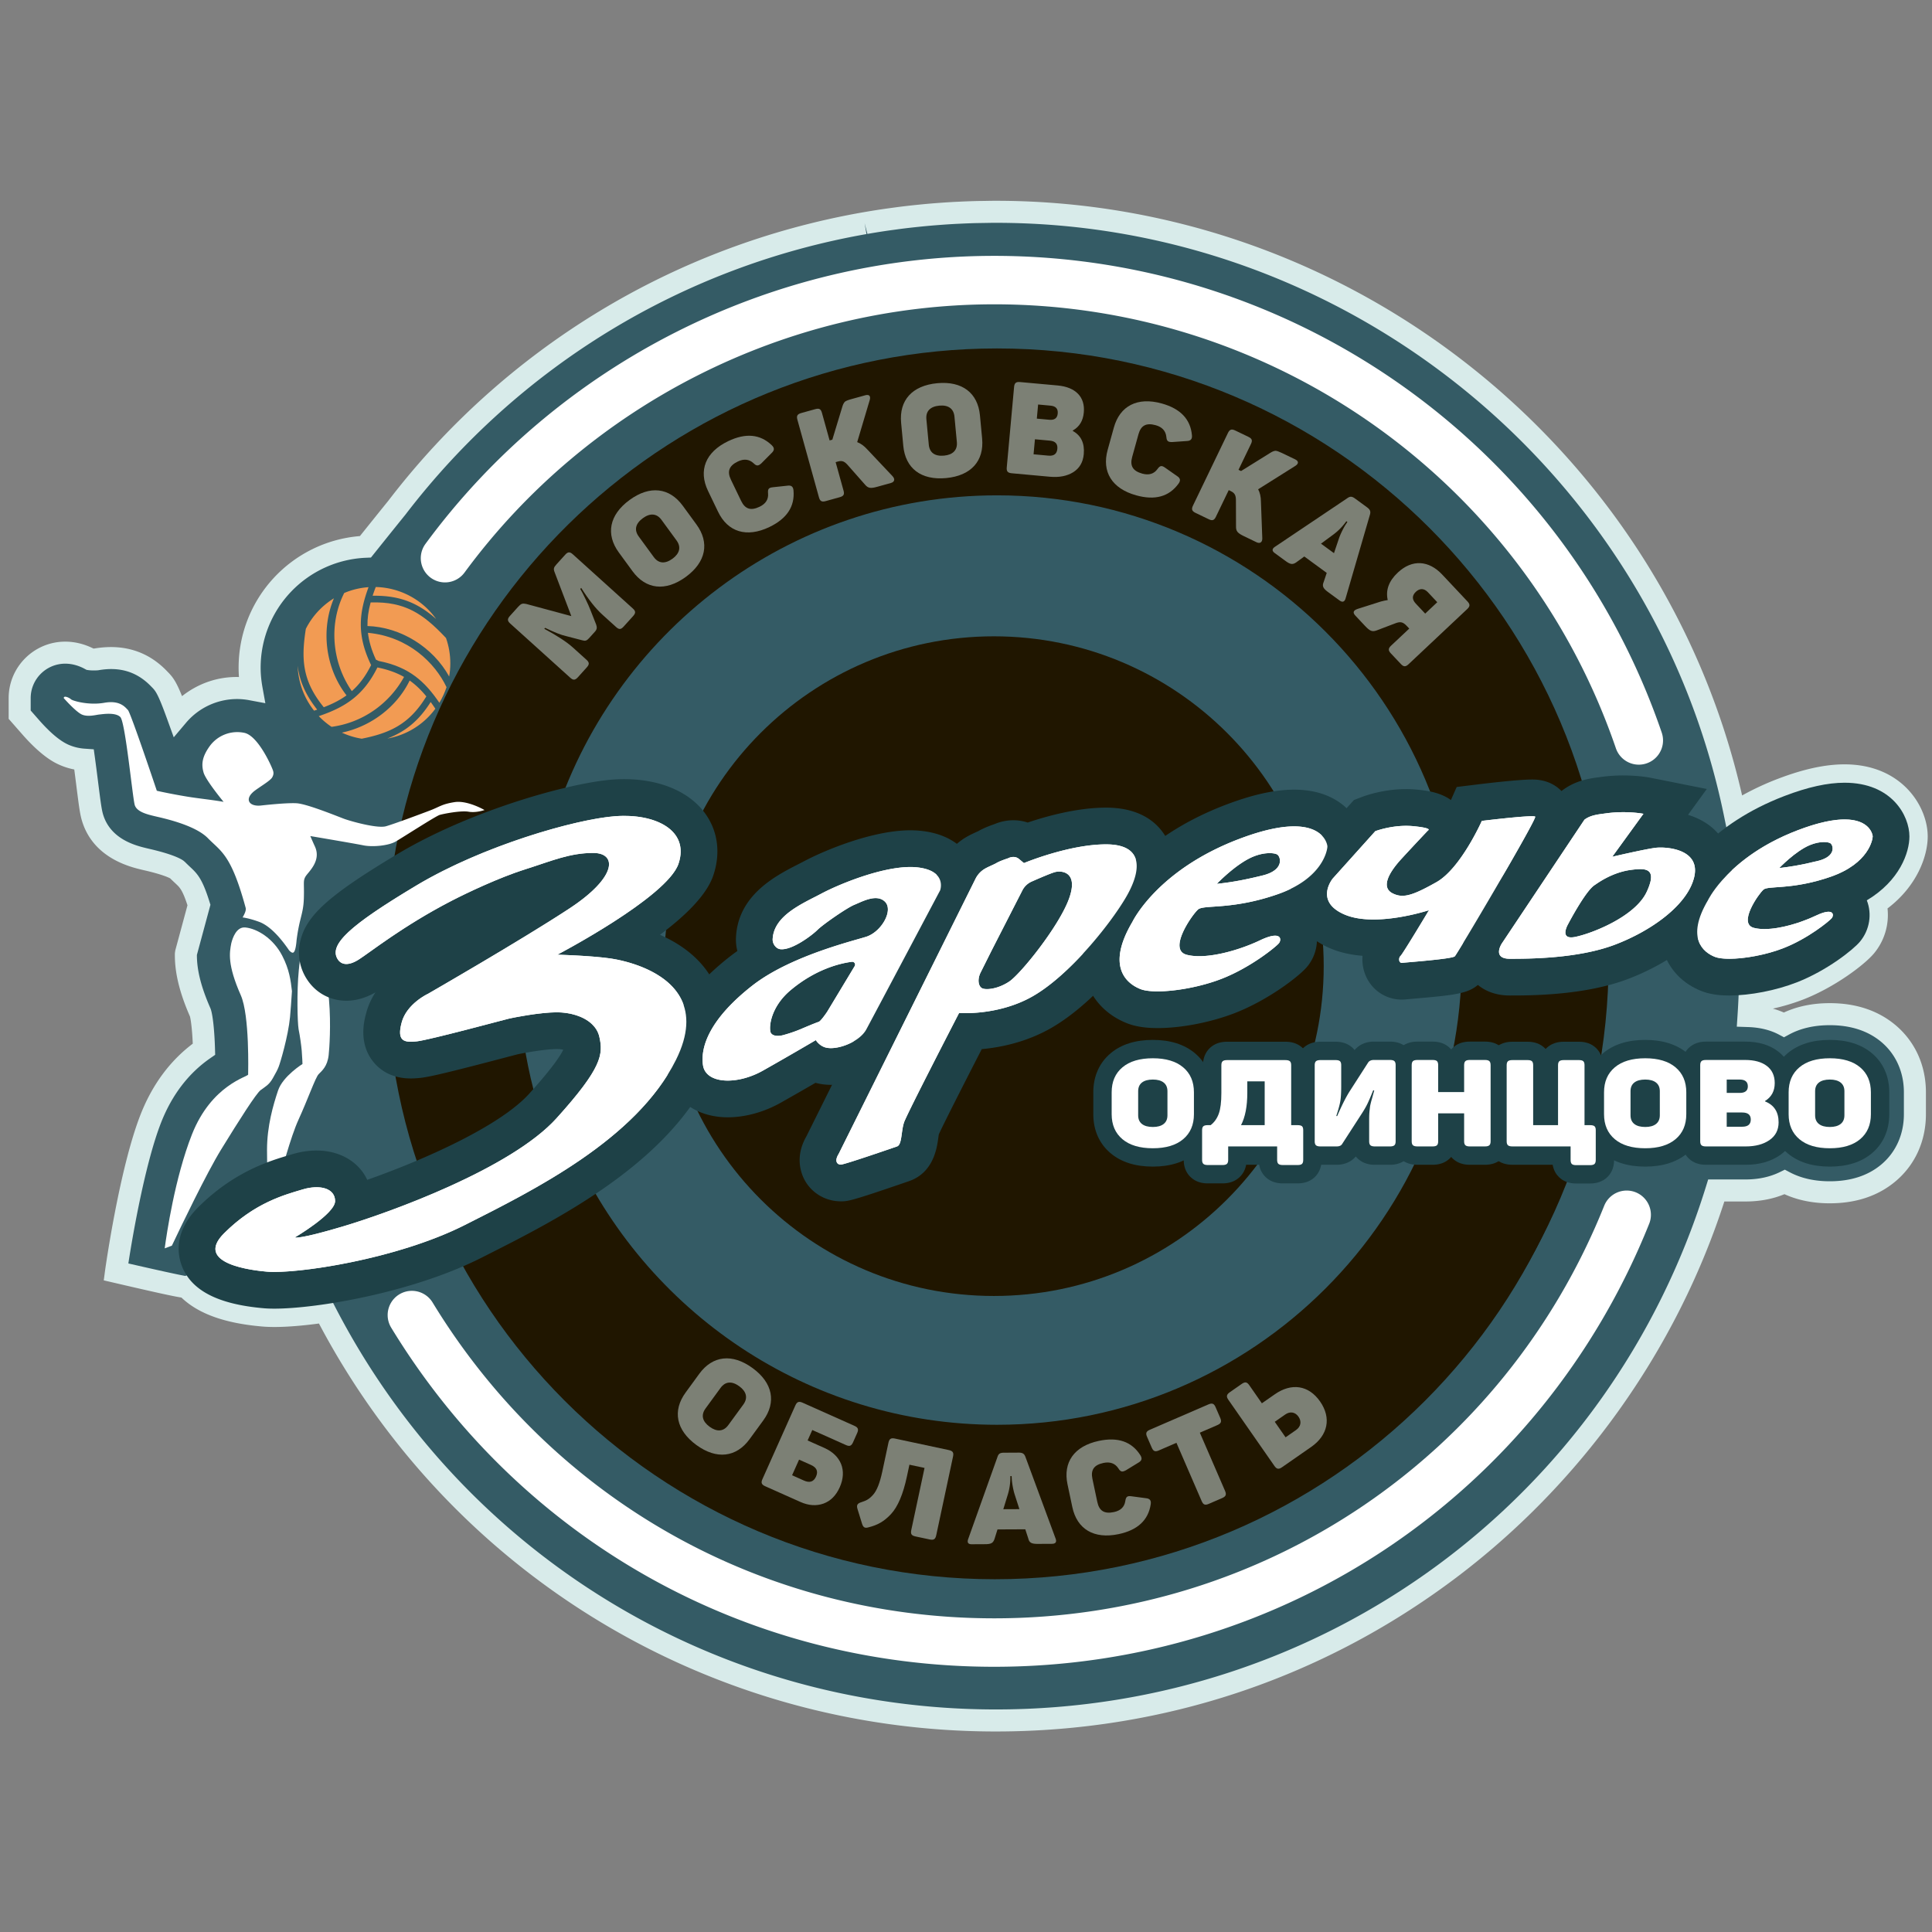 <svg xmlns="http://www.w3.org/2000/svg" xml:space="preserve" style="fill-rule:evenodd;clip-rule:evenodd;stroke-linejoin:round;stroke-miterlimit:2" viewBox="0 0 257 257"><rect x="0" y="0" width="257" height="257" fill="#808080" stroke="none"/><path d="M0 0h800v600H0z" style="fill:none" transform="matrix(.32 0 0 .427 .89 .52)"/><path d="M0 18.369c-2.09-1.756-4.776-2.645-7.99-2.645-2.382 0-4.47.489-6.24 1.447-1.398-.739-3.018-1.129-4.823-1.19q.066-.99.114-1.983c2.294-.278 4.732-.865 6.812-1.676 3.971-1.549 7.852-4.439 9.016-5.846A6.65 6.65 0 0 0-1.77.657C2.563-2.23 3.845-6.197 3.845-8.475c0-3.453-3.048-8.315-9.824-8.315-2.446 0-5.232.609-8.516 1.862a35.3 35.3 0 0 0-6.455 3.23c-9.649-46.709-51.012-81.823-100.578-81.823l-.144.002-.092-.002c-.475 0-.949.015-1.424.021-.36.006-.721.007-1.081.016-.736.019-1.471.05-2.205.084q-.225.01-.45.02a101 101 0 0 0-2.206.14l-.504.037q-1.04.082-2.076.184-.362.037-.725.075-.92.097-1.837.21c-.392.048-.781.103-1.171.155-.465.064-.93.125-1.393.195q-1.227.184-2.445.397l-.12.02c-25.856 4.537-48.378 18.747-63.707 38.76 0 0-1.783 2.202-4.253 5.291-8.774.391-15.773 7.608-15.773 16.478 0 1.009.105 1.991.278 2.949a10.7 10.7 0 0 0-1.961-.193c-3.14 0-6.117 1.392-8.12 3.761-1.39-3.842-1.763-4.251-2.495-4.983-1.801-1.904-4.008-2.855-6.586-2.855-.629 0-1.285.059-1.95.176a2 2 0 0 1-.343.025c-.193 0-.385-.019-.542-.042-.951-.519-2.116-.898-3.386-.898-3.421 0-6.204 2.775-6.204 6.186v2.259l1.489 1.697c2.495 2.845 4.018 3.529 4.519 3.753a8.1 8.1 0 0 0 2.76.677c.165 1.205.321 2.439.426 3.276.39 3.083.503 3.923.764 4.741 1.326 4.146 5.485 5.14 7.05 5.514l.313.073c2.875.664 3.835 1.185 4.106 1.368.295.299.581.567.861.829.699.653 1.236 1.155 2.123 3.987l-1.779 6.584c-.039 1.936.363 4.429 1.963 8.07.181.546.421 2.247.5 4.971-2.311 1.601-5.257 4.427-7.223 9.412-2.548 6.465-4.446 18.583-4.757 20.916 0 0 9.353 2.176 9.618 2.078 2.026 2.168 5.472 3.442 10.436 3.865.457.039.949.057 1.504.057 1.759 0 4.163-.2 6.916-.603 17.062 33.067 51.552 55.678 91.326 55.678 46.086 0 85.082-30.355 98.086-72.162h3.998c1.971 0 3.749-.388 5.308-1.15 1.75.925 3.805 1.398 6.146 1.398 3.217 0 5.904-.888 7.988-2.642 2.322-1.954 3.603-4.793 3.603-7.993V26.36c0-3.197-1.28-6.035-3.601-7.991" style="fill:#345b65;fill-rule:nonzero" transform="matrix(.977 0 0 .977 251.216 119.547)"/><path d="m0 90.776.491.952c17.462 33.842 51.946 54.865 89.993 54.865 44.582 0 83.425-28.575 96.654-71.106l.328-1.055h5.102c1.73 0 3.294-.336 4.651-.998l.684-.335.675.357c1.537.812 3.369 1.224 5.444 1.224 2.855 0 5.217-.77 7.023-2.29 1.978-1.665 3.068-4.096 3.068-6.845v-2.981c0-2.746-1.089-5.176-3.065-6.843-1.811-1.521-4.175-2.293-7.026-2.293-2.115 0-3.974.426-5.526 1.266l-.706.382-.709-.375c-1.174-.621-2.577-.963-4.172-1.017l-1.547-.052.101-1.544a97 97 0 0 0 .112-1.955l.058-1.267 1.26-.153c2.23-.271 4.52-.833 6.448-1.584 3.865-1.508 7.472-4.278 8.405-5.405a5.15 5.15 0 0 0 1.041-4.502l-.254-1.024.878-.585c3.651-2.433 4.946-5.768 4.946-7.884 0-2.83-2.582-6.815-8.323-6.815-2.26 0-4.871.577-7.982 1.763a34 34 0 0 0-6.182 3.093l-1.836 1.173-.44-2.134c-9.651-46.718-51.332-80.626-99.11-80.626l-.162.002-.087-.002c-.29 0-.592.006-.895.012l-1.557.025c-.727.018-1.451.049-2.175.082l-.441.02q-1.09.056-2.174.138l-.496.037q-1.026.08-2.047.181l-.715.074q-.904.095-1.809.206-.462.058-.921.122l-.505.069q-.55.072-1.1.154-1.211.181-2.41.391l-.379-1.458.26 1.478c-24.973 4.382-47.267 17.947-62.775 38.195-.027.033-1.807 2.232-4.273 5.316l-.425.531-.68.03a14.975 14.975 0 0 0-14.34 14.98c0 .858.083 1.735.254 2.683l.387 2.141-2.139-.4a9 9 0 0 0-1.686-.168 9.11 9.11 0 0 0-6.973 3.23l-1.674 1.98-.882-2.438c-1.296-3.584-1.598-3.886-2.145-4.434-1.932-2.041-4.295-2.774-7.216-2.262-.172.03-.89.058-1.361-.01l-.266-.039-.236-.128c-.597-.327-1.545-.715-2.667-.715-2.594 0-4.705 2.102-4.705 4.686v1.694l1.117 1.273c1.514 1.726 2.861 2.861 4.005 3.373a6.6 6.6 0 0 0 2.25.549l1.217.085.166 1.208c.163 1.192.317 2.411.423 3.252.374 2.952.489 3.822.71 4.512 1.068 3.341 4.502 4.161 5.969 4.512l.306.072c2.247.518 3.841 1.067 4.607 1.587l.224.185c.28.284.552.54.819.789.949.887 1.592 1.641 2.53 4.634l.131.418-1.843 6.823c-.009 2.078.578 4.392 1.838 7.259l.05.13c.284.853.504 2.923.576 5.401l.023.813-.668.463c-2.957 2.048-5.206 4.986-6.682 8.729-2.126 5.394-3.838 15.081-4.47 19.216 3.367.775 6.74 1.522 7.749 1.699l.603-.223.679.728c1.744 1.865 4.929 3.008 9.468 3.394.418.036.869.052 1.377.052 1.733 0 4.111-.209 6.698-.588zm90.484 58.817c-38.821 0-74.037-21.254-92.166-55.546-3.185.423-5.845.571-7.708.409-5.084-.433-8.696-1.725-11.017-3.944-1.157-.181-3.599-.717-9.248-2.032l-1.327-.308.18-1.351c.018-.136 1.938-13.884 4.848-21.268 1.586-4.021 3.969-7.25 7.091-9.608-.097-2.242-.296-3.388-.381-3.702-1.453-3.326-2.106-6.069-2.053-8.623l.051-.362 1.663-6.156c-.682-2.085-1.047-2.426-1.584-2.928-.25-.234-.506-.475-.769-.735-.265-.142-1.167-.555-3.511-1.096l-.317-.074c-1.626-.388-6.553-1.565-8.137-6.517-.302-.946-.42-1.819-.823-5.01a515 515 0 0 0-.273-2.129 9.3 9.3 0 0 1-2.039-.644c-.573-.256-2.32-1.039-5.033-4.131l-1.862-2.123V8.892c0-4.238 3.456-7.686 7.704-7.686 1.292 0 2.61.323 3.831.937q.048.003.098.003a14 14 0 0 1 2.293-.202c3.006.001 5.588 1.12 7.675 3.325.739.738 1.186 1.319 2.005 3.358 2.18-1.722 4.871-2.682 7.751-2.602a17 17 0 0 1-.048-1.259c0-9.418 7.201-17.166 16.517-17.933 2.255-2.818 3.844-4.78 3.844-4.78 15.942-20.815 38.898-34.781 64.613-39.294l.122-.02q1.235-.216 2.481-.402.568-.085 1.141-.161l.505-.069q.477-.065.956-.126.928-.114 1.862-.213l.735-.075q1.053-.105 2.108-.188l.512-.037q1.116-.084 2.237-.142l.454-.02a99 99 0 0 1 2.242-.085q.349-.009.701-.011l.873-.014q.484-.011.968-.013h.235c48.492 0 90.884 33.925 101.602 80.967a37.6 37.6 0 0 1 4.896-2.275c3.459-1.32 6.42-1.961 9.052-1.961 7.811 0 11.323 5.739 11.323 9.815 0 2.684-1.452 6.759-5.473 9.805a8.18 8.18 0 0 1-1.827 6.102c-1.298 1.569-5.365 4.625-9.626 6.287a29 29 0 0 1-4.16 1.249q.78.218 1.499.533c1.834-.848 3.934-1.277 6.252-1.277 3.577 0 6.589 1.008 8.956 2.996l.001.001c2.667 2.247 4.134 5.493 4.134 9.139v2.981c0 3.649-1.468 6.896-4.136 9.14-2.362 1.987-5.374 2.995-8.955 2.995-2.282 0-4.354-.417-6.172-1.242-1.597.66-3.37.994-5.282.994h-2.9c-6.574 20.346-19.624 38.587-36.837 51.459-18.109 13.544-39.669 20.702-62.347 20.702" style="fill:#d8ebea;fill-rule:nonzero" transform="matrix(.977 0 0 .977 44.072 84.174)"/><path d="M0-129.728c-35.766 0-64.864 29.098-64.864 64.864S-35.766 0 0 0s64.864-29.098 64.864-64.864S35.767-129.728 0-129.728M0 18c-45.691 0-82.864-37.173-82.864-82.864S-45.691-147.728 0-147.728s82.864 37.172 82.864 82.864C82.864-19.173 45.691 18 0 18" style="fill:#201600;fill-rule:nonzero" transform="matrix(.977 0 0 .977 132.34 192.488)"/><path d="M-44.907-44.907c-24.802 0-44.907 20.105-44.907 44.906 0 24.802 20.105 44.908 44.907 44.908S0 24.801 0-.001c0-24.801-20.106-44.906-44.907-44.906" style="fill:#201600;fill-rule:nonzero" transform="matrix(0 -.977 -.977 0 132.21 84.645)"/><path d="M0-166.547c-44.102 0-80.286 34.467-83.08 77.875l22.614-13.249c7.977-25.815 32.065-44.626 60.466-44.626 34.89 0 63.274 28.385 63.274 63.273S34.89-20 0-20c-25.795 0-48.02-15.525-57.861-37.713l-17.601 9.6C-62.181-19.724-33.357 0 0 0c45.918 0 83.274-37.357 83.274-83.274S45.918-166.547 0-166.547" style="fill:#201600;fill-rule:nonzero" transform="matrix(.977 0 0 .977 132.628 209.068)"/><path d="M0 69.275a3.3 3.3 0 0 1-3.12-2.23C-15.506 30.889-49.521 6.596-87.766 6.596c-28.343 0-55.303 13.653-72.117 36.52a3.298 3.298 0 1 1-5.315-3.908C-147.146 14.657-118.2 0-87.766 0c41.063 0 77.588 26.084 90.887 64.907A3.3 3.3 0 0 1 0 69.275" style="fill:#fff;fill-rule:nonzero" transform="matrix(.977 0 0 .977 217.999 34.036)"/><path d="M0 65.281c-33.808 0-64.499-17.261-82.099-46.172a3.298 3.298 0 1 1 5.635-3.43C-60.071 42.607-31.486 58.684 0 58.684c36.77 0 69.371-22.049 83.057-56.172a3.298 3.298 0 1 1 6.123 2.456C74.485 41.607 39.479 65.281 0 65.281" style="fill:#fff;fill-rule:nonzero" transform="matrix(.977 0 0 .977 132.248 157.94)"/><g opacity=".5"><path d="M0-16.663c.375-.418.635-.443 1.051-.068l8.171 7.378c.404.364.404.624.029 1.041L7.97-6.893c-.376.416-.623.428-1.027.065l-1.86-1.681c-.937-.845-1.893-2.063-2.893-3.65l-.129.142q.244.398.702 1.343c.305.63.529 1.115.658 1.468l.813 2.056c.132.403.107.641-.186.966l-.787.872c-.318.35-.513.41-.942.284L.157-5.589c-.729-.161-1.68-.547-2.877-1.131l-.117.129c1.735.93 3.045 1.783 3.903 2.556l1.849 1.669c.402.365.403.624.026 1.04L1.745.003C1.368.418 1.109.443.707.08l-8.171-7.377c-.418-.376-.418-.637-.043-1.052l1.104-1.224c.411-.455.596-.503 1.097-.403L.848-8.317l-2.264-5.941c-.198-.486-.147-.676.24-1.105z" style="fill:#d8eaea;fill-rule:nonzero" transform="matrix(.977 0 0 .977 75.173 90.082)"/><path d="M0-5.067c-.651-.892-1.559-.945-2.535-.23-1.005.732-1.217 1.604-.565 2.496L-1.051.002C-.4.893.493.955 1.499.222c.976-.713 1.201-1.594.548-2.486zM-5.809-.626c-1.81-2.476-1.31-5.122 1.463-7.148 2.76-2.018 5.431-1.69 7.242.788l1.861 2.547C6.567-1.963 6.068.683 3.309 2.7.533 4.725-2.137 4.398-3.947 1.922z" style="fill:#d8eaea;fill-rule:nonzero" transform="matrix(.977 0 0 .977 87.995 74.103)"/><path d="M0 1.493C-1.328-1.271-.357-3.78 2.739-5.268c2.385-1.146 4.358-.965 5.94.548.395.375.374.695-.016 1.059L7.261-2.249c-.421.376-.648.388-1.058-.017-.594-.552-1.314-.633-2.136-.239-1.216.585-1.485 1.358-.948 2.478l1.383 2.874c.538 1.123 1.31 1.393 2.526.809.837-.402 1.222-1.016 1.148-1.817-.052-.596.075-.774.648-.836l1.979-.212c.527-.078.79.107.837.648.193 2.183-.899 3.835-3.283 4.981-3.096 1.487-5.664.679-6.991-2.086z" style="fill:#d8eaea;fill-rule:nonzero" transform="matrix(.977 0 0 .977 94.181 63.835)"/><path d="M0 7.583c.378.386.331.8-.21.948l-1.824.507c-.928.259-1.266.225-1.701-.292l-2.308-2.615c-.456-.527-.774-.694-1.382-.525l-.304.085 1.074 3.868c.145.523.027.755-.513.904l-1.908.531c-.541.15-.778.015-.924-.508l-2.935-10.57c-.146-.524-.011-.761.529-.912l1.908-.53c.541-.149.762-.01.907.513l1.041 3.749.237-.067.134-.036 1.367-4.509c.095-.316.216-.533.345-.659q.198-.166.834-.341l1.941-.539c.524-.146.755.098.611.629l-1.713 5.751c.469.18.94.505 1.392 1.014z" style="fill:#d8eaea;fill-rule:nonzero" transform="matrix(.977 0 0 .977 118.71 55.915)"/><path d="M0-3.816c-.104-1.101-.856-1.609-2.061-1.497-1.239.118-1.864.757-1.761 1.857l.326 3.455c.104 1.1.838 1.611 2.078 1.495C-.214 1.381.43.738.326-.362zm-7.262.843c-.289-3.055 1.493-5.071 4.913-5.394 3.404-.32 5.531 1.328 5.819 4.381l.296 3.142C4.054 2.21 2.272 4.227-1.13 4.548c-3.421.323-5.548-1.326-5.837-4.38z" style="fill:#d8eaea;fill-rule:nonzero" transform="matrix(.977 0 0 .977 126.965 59.15)"/><path d="m0-6.527-1.694-.156-.175 1.923 1.693.154C.541-4.54.919-4.823.976-5.453 1.035-6.099.717-6.463 0-6.527m-.101 4.763-2.025-.185-.187 2.044L-.285.28C.465.347.863.033.926-.649.987-1.331.651-1.696-.101-1.764M.972-9.275c2.427.223 3.751 1.559 3.557 3.671q-.153 1.703-1.49 2.452l-.008.072c1.125.612 1.626 1.679 1.491 3.163-.101 1.101-.578 1.904-1.42 2.443-.859.537-1.917.739-3.192.625l-5.187-.473c-.56-.051-.734-.261-.685-.803l.996-10.933c.051-.56.263-.734.821-.682z" style="fill:#d8eaea;fill-rule:nonzero" transform="matrix(.977 0 0 .977 139.747 60.338)"/><path d="M0-5.72c.82-2.958 3.205-4.208 6.52-3.29 2.551.708 3.918 2.144 4.115 4.327.051.543-.178.77-.71.786l-1.987.141c-.565.008-.746-.133-.787-.708-.086-.808-.574-1.343-1.452-1.586-1.302-.361-2.014.04-2.347 1.241l-.854 3.078C2.166-.531 2.568.181 3.87.542 4.767.79 5.461.584 5.933-.07c.353-.484.566-.534 1.04-.203L8.603.871c.45.289.525.6.204 1.039C7.515 3.682 5.602 4.208 3.05 3.5-.263 2.582-1.663.282-.844-2.677z" style="fill:#d8eaea;fill-rule:nonzero" transform="matrix(.977 0 0 .977 148.165 62.473)"/><path d="M0 14.059c.033.541-.277.82-.783.576l-1.706-.822c-.868-.418-1.1-.667-1.087-1.34l-.012-3.491c.004-.696-.126-1.033-.695-1.306l-.284-.138-1.743 3.618c-.235.49-.476.589-.982.345l-1.786-.859c-.506-.244-.595-.5-.36-.992l4.761-9.891c.237-.489.494-.579.999-.336l1.785.859c.506.245.581.495.345.984l-1.688 3.508.219.105.128.062L1.112 2.45c.28-.177.514-.258.695-.269q.258.008.851.293l1.818.875c.488.235.502.572.045.877L-.562 7.423c.235.445.376.999.379 1.682z" style="fill:#d8eaea;fill-rule:nonzero" transform="matrix(.977 0 0 .977 167.912 57.833)"/><path d="M0-3.041c.243-.69.68-1.522.944-1.916l.194-.292-.143-.105A8 8 0 0 1-.712-3.583l-1.745 1.286 1.769 1.294zm.894 8.19c-.137.486-.425.581-.834.282l-1.529-1.119c-.722-.528-.844-.835-.627-1.372l.42-1.255-3.055-2.236-1.072.782c-.488.338-.789.334-1.468-.162l-1.485-1.087c-.397-.29-.379-.581.042-.859l9.815-6.591c.418-.303.66-.279 1.098.041l1.614 1.182c.411.3.525.558.394 1.005z" style="fill:#d8eaea;fill-rule:nonzero" transform="matrix(.977 0 0 .977 178.122 74.563)"/><path d="M0-5.678c-.518-.549-1.112-.543-1.623-.064-.55.517-.553 1.049-.025 1.611l1.285 1.368 1.645-1.551zm1.957-2.396 3.434 3.652c.372.395.363.668-.033 1.04l-7.992 7.516c-.396.371-.668.364-1.04-.034l-1.37-1.454c-.371-.395-.363-.669.032-1.04l2.478-2.329-.324-.346c-.54-.574-.886-.633-1.576-.371l-2.534.965c-.627.227-.932.082-1.594-.62l-1.306-1.391c-.397-.422-.29-.716.312-.92l3.168-1.006c.325-.089.651-.155.924-.195-.307-1.348.153-2.6 1.367-3.74 1.953-1.836 4.218-1.68 6.054.273" style="fill:#d8eaea;fill-rule:nonzero" transform="matrix(.977 0 0 .977 189.938 84.323)"/></g><g opacity=".5"><path d="M0-.538C.65-1.43.426-2.31-.551-3.024c-1.005-.734-1.898-.67-2.55.221L-5.147.001c-.65.892-.44 1.763.566 2.495.976.713 1.883.659 2.534-.231zm-5.997-4.184c1.81-2.475 4.48-2.804 7.255-.779 2.759 2.014 3.26 4.659 1.451 7.137L.848 4.183c-1.808 2.476-4.479 2.805-7.24.79C-9.165 2.947-9.666.304-7.855-2.173z" style="fill:#d8eaea;fill-rule:nonzero" transform="matrix(.977 0 0 .977 98.88 187.359)"/><path d="m0 3.089-1.616-.721-.95 2.128 1.616.724c.783.348 1.325.168 1.647-.552C1.011 3.963.784 3.44 0 3.089M5.925-2.23c.497.221.595.476.366.989L5.733.008c-.228.511-.476.593-.972.372L.184-1.665-.452-.241 1.837.781c2.256 1.008 3.107 3.057 2.085 5.346-.5 1.121-1.236 1.865-2.201 2.221-.982.35-2.028.286-3.164-.221L-6.228 5.99c-.496-.221-.593-.476-.387-.94l4.489-10.049c.228-.512.482-.61.995-.382z" style="fill:#d8eaea;fill-rule:nonzero" transform="matrix(.977 0 0 .977 107.873 191.85)"/><path d="M0-10.607c.549.117.697.345.583.876L-1.708 1.002c-.114.531-.343.68-.891.562l-1.938-.412c-.548-.116-.679-.343-.566-.874l1.805-8.452-2.058-.44-.344 1.61c-.516 2.417-1.236 4.11-2.167 5.115-.952 1.015-1.824 1.492-3.056 1.802-.534.154-.737.004-.904-.552l-.604-1.958c-.155-.534-.001-.753.555-.92.673-.217 1.058-.421 1.579-1.008.519-.588.918-1.616 1.251-3.174l.834-3.909c.114-.532.342-.681.891-.563z" style="fill:#d8eaea;fill-rule:nonzero" transform="matrix(.977 0 0 .977 126.207 203.254)"/><path d="M0-1.188c-.214-.698-.359-1.626-.379-2.1l-.018-.348h-.176a8 8 0 0 1-.321 2.435L-1.53.871.66.861zm5.588 6.053c.178.471.004.717-.505.719l-1.893.01c-.893.005-1.174-.167-1.317-.729l-.41-1.257-3.785.017-.396 1.266c-.189.562-.433.739-1.274.742l-1.841.01c-.49.003-.649-.242-.477-.716l3.971-11.131c.155-.49.364-.614.907-.617l1.997-.011c.509-.002.755.136.915.575z" style="fill:#d8eaea;fill-rule:nonzero" transform="matrix(.977 0 0 .977 134.958 199.908)"/><path d="M0-1.013c-.635-3.001.904-5.208 4.267-5.922 2.589-.548 4.464.094 5.645 1.942.294.459.197.766-.266 1.025L7.947-2.929c-.499.268-.723.226-1.025-.266-.447-.676-1.128-.925-2.02-.738-1.321.279-1.767.967-1.508 2.186l.661 3.121c.257 1.218.943 1.665 2.263 1.384.911-.191 1.431-.697 1.549-1.493.089-.592.257-.734.828-.659l1.975.263c.529.049.742.291.659.829-.33 2.165-1.784 3.516-4.374 4.064C3.592 6.47 1.29 5.077.654 2.075z" style="fill:#d8eaea;fill-rule:nonzero" transform="matrix(.977 0 0 .977 142.004 198.445)"/><path d="M0-13.536c.514-.225.769-.124.984.376l.627 1.447c.223.515.123.769-.392.992L-1.162-9.69l3.434 7.93c.215.498.116.753-.4.975L.055.003C-.46.225-.697.119-.914-.381l-3.434-7.93-2.396 1.038c-.514.222-.752.115-.974-.4l-.628-1.448c-.216-.497-.133-.744.383-.969z" style="fill:#d8eaea;fill-rule:nonzero" transform="matrix(.977 0 0 .977 160.741 200.046)"/><path d="m0-1.026 1.473 2.114L2.896.097c.675-.47.778-1.183.337-1.816-.44-.631-1.133-.768-1.809-.298zm.994 6.185c-.458.32-.727.271-1.038-.173l-6.27-9.005c-.311-.446-.262-.714.198-1.034l1.624-1.133c.462-.319.714-.263 1.026.183l1.712 2.46 1.77-1.232c2.257-1.572 4.593-1.256 6.157.987C7.744-1.527 7.224.822 4.965 2.395z" style="fill:#d8eaea;fill-rule:nonzero" transform="matrix(.977 0 0 .977 169.572 190.133)"/></g><path d="M0-35.901c-1.222-2.349-3.396-3.667-5.005-3.831-1.213-.125-1.739 1.4-1.925 2.157-.243 1.27-.548 2.889 1.297 7.071 1.217 2.761 1 10.493 1 10.797s-4.978 1.374-7.653 8.159c-2.327 5.903-3.453 13.604-3.707 15.504q.514-.195.978-.367c1.24-2.614 4.71-9.844 6.709-13.098 2.466-4.014 4.763-7.618 5.374-8.079.612-.46 1.152-.707 1.668-1.635s.571-1.011.781-1.524c.21-.511 1.302-4.169 1.554-6.789.08-.842.168-2.131.261-3.523C1.171-32.502.974-34.027 0-35.901" style="fill:#fff" transform="matrix(.977 0 0 .977 37.535 162.193)"/><path d="M0-34.061c-.118-.069-.273.007-.299.141-.158.826-.344 2.097-.54 4.066-.295 2.955-.174 7.138-.038 7.953l.004.048c.208 1.037.364 2.201.43 2.929.074.829.105 1.836.105 1.836s-2.674 1.659-3.327 3.614-1.501 4.831-1.501 8.068c0 2.299.099 4.429.156 5.475.467-.172.892-.323 1.259-.45.485-1.873 1.805-6.789 2.866-9.112C.44-12.395 1.423-15.245 1.859-15.7c.437-.454 1.198-1.035 1.37-2.618.166-1.52 1.026-13.266-3.229-15.743" style="fill:#fff" transform="matrix(.977 0 0 .977 40.567 158.23)"/><path d="M0-5.947c-1.762.279-2.005.631-3.362 1.145S-8.267-2.961-9.343-2.66s-4.261-.526-5.588-.979c-.631-.216-5.077-2.064-6.566-2.154-1.443-.087-4.737.298-4.754.295-.845.117-1.554-.095-1.727-.581-.125-.353.065-.771.454-1.144a2 2 0 0 1 .125-.12l.016-.013c.654-.554 2.253-1.453 2.545-1.942.347-.58.134-.931-.043-1.37-.178-.439-1.921-4.326-3.73-4.711a4.64 4.64 0 0 0-4.726 1.814c-1.057 1.474-1.143 2.497-.831 3.586.279.976 2.308 3.485 2.726 3.995-1.496-.27-3.52-.475-4.929-.708-2.583-.428-4.162-.802-4.162-.802s-3.561-10.623-3.937-10.999-1.069-1.359-3.219-.98-4.334-.278-4.532-.476-.985-.578-.985-.162c0 0 1.633 1.861 2.463 2.234.831.372 1.968.035 2.375 0s2.18-.344 2.867.344c.688.687 1.674 11.075 1.968 11.997.295.921 1.701 1.26 2.73 1.506s5.425 1.152 7.223 2.99c1.8 1.839 3.156 2.182 5.14 9.473.091.336-.109.783-.411 1.314.664.101 1.393.294 2.227.596 1.269.458 2.479 1.721 3.413 2.937l-.005-.01.011.018q.373.488.678.94c.193.207.388.352.539.319.383-.082.47-1.595.491-1.76.393-3.03.911-3.503.981-5.587s-.136-2.41.23-3.023c.366-.612 2.197-2.111 1.273-4.098-.303-.653-.622-1.407-.622-1.407s5.929.999 7.218 1.262 3.421.038 4.362-.494c.941-.533 5.503-3.493 6.043-3.65.541-.156 2.869-.615 3.923-.434 1.053.182 2.171-.229 2.171-.229S1.761-6.226 0-5.947" style="fill:#fff" transform="matrix(.977 0 0 .977 60.462 112.512)"/><path d="M0-4.969C-1.569-2.491-3.351-.974-5.9 0A10.33 10.33 0 0 0 .636-4.055 23 23 0 0 0 0-4.969" style="fill:#f29b53;fill-rule:nonzero" transform="matrix(.977 0 0 .977 57.29 98.24)"/><path d="M-5.727-9.17c.964.69 1.846 1.595 2.69 2.756-2.728 3.365-3.075 6.349-2.69 10.015a10.5 10.5 0 0 1-2.051-.97c-1.234-3.994-.468-8.39 2.051-11.801" style="fill:#f29b53;fill-rule:nonzero" transform="matrix(-.408 -.888 -.888 .408 43.267 88.706)"/><path d="M0-9.526c.136 1.164.493 2.363 1.087 3.657l.381.178C5.624-4.874 7.741-2.906 9.724 0c.404-.67.732-1.383.976-2.125C9.154-5.386 5.548-9.003 0-9.526" style="fill:#f29b53;fill-rule:nonzero" transform="matrix(.977 0 0 .977 48.944 93.485)"/><path d="m0-3.541.019-.029c-.728-.888-1.473-1.598-2.272-2.161-1.728 3.56-5.218 6.235-9.228 7.095a10.3 10.3 0 0 0 2.705.826C-4.967 1.425-2.309.239 0-3.541" style="fill:#f29b53;fill-rule:nonzero" transform="matrix(.977 0 0 .977 56.696 96.125)"/><path d="M0-.566C-2.979-3.712-5.455-5.392-10.036-5.26l-.087.002c-.313 1.162-.449 2.189-.429 3.208C-6.04-1.911-1.643.818.573 4.826q.155-.892.155-1.795c0-1.18-.197-2.34-.586-3.449z" style="fill:#f29b53;fill-rule:nonzero" transform="matrix(.977 0 0 .977 59.191 85.278)"/><path d="m4.885-5.392-.109.293c-1.288 3.515-.975 6.139.109 8.922a10.42 10.42 0 0 1-1.264-9.226c.452-.007.869-.003 1.264.011" style="fill:#f29b53;fill-rule:nonzero" transform="matrix(-.336 .917 .917 .336 56.154 76.58)"/><path d="M0 14.152c1.04-.916 1.878-2.048 2.627-3.544l-.021-.043C.635 6.476 1.001 3.467 2.276 0a10.3 10.3 0 0 0-3.313.793C-3.148 4.976-2.739 10.193 0 14.152" style="fill:#f29b53;fill-rule:nonzero" transform="matrix(.977 0 0 .977 46.801 78.108)"/><path d="M0 5.825C-1.545 3.864-2.388 2.01-2.66-.141A10.4 10.4 0 0 0-.425 5.966q.216-.069.425-.141" style="fill:#f29b53;fill-rule:nonzero" transform="matrix(.977 0 0 .977 42.194 88.707)"/><path d="M0-6.52C-.653-2.372-.465.548 2.378 4.073l.066.083c1.252-.482 2.243-1 3.096-1.618-2.862-3.677-3.53-8.902-1.715-13.214A10.4 10.4 0 0 0 0-6.52" style="fill:#f29b53;fill-rule:nonzero" transform="matrix(.977 0 0 .977 40.683 90.02)"/><path d="M0 67.092c-.458 0-.863-.016-1.206-.045-7.773-.663-8.752-3.345-9.074-4.226-.437-1.198-.504-3.081 1.663-5.247 4.439-4.439 8.784-5.727 11.38-6.497l.366-.108a9.1 9.1 0 0 1 2.619-.407c2.958 0 5.023 1.802 5.023 4.384 0 .103 0 .233-.015.39 8.496-2.762 21.077-8.102 25.809-13.343 5.801-6.423 5.545-7.554 5.248-8.864-.173-.763-1.67-1.384-3.338-1.384-1.875 0-4.911.566-5.923.784-.145.034-.765.198-1.647.43-6.008 1.581-9.984 2.588-11.239 2.723q-.59.066-1.087.067c-1.417 0-2.497-.471-3.211-1.401-1.074-1.401-.767-3.163-.444-4.367.902-3.357 4.076-5.097 4.821-5.464 1.074-.619 12.822-7.403 19.034-11.48 1.915-1.257 2.986-2.253 3.579-2.941-1.735.163-3.351.704-5.309 1.361-.649.218-1.326.445-2.045.671-3.21 1.012-7.281 2.89-9.792 4.19-4.817 2.494-8.488 5.11-10.681 6.672-.756.539-1.342.954-1.74 1.205-1.026.644-2.03.971-2.985.971-1.307 0-2.474-.611-3.203-1.678-.681-.997-.905-2.137-.649-3.3.593-2.703 3.525-5.213 12.064-10.331C27.584 4.124 40.553.48 46.237.053Q46.948 0 47.642 0c4.053 0 7.334 1.33 9 3.648 1.243 1.73 1.511 3.919.755 6.163-1.052 3.126-6.044 6.862-10.616 9.737 2.484.448 8.351 1.981 10.786 6.658 1.58 3.034 1.36 6.616-.651 10.646-5.685 11.381-19.925 18.57-29.349 23.327l-.495.25C17.751 65.138 4.841 67.092 0 67.092" style="fill:#fff;fill-rule:nonzero" transform="matrix(.977 0 0 .977 36.491 106.087)"/><path d="M0-72.092c-.524 0-1.06.021-1.592.06-5.931.445-19.419 4.222-29.316 10.153-9.355 5.605-12.444 8.395-13.221 11.939a6.68 6.68 0 0 0 1.025 5.245c1.202 1.761 3.122 2.77 5.269 2.77 1.316 0 2.648-.384 3.965-1.144a9.8 9.8 0 0 0-1.262 2.81c-.265.988-1.074 3.995.875 6.537.833 1.086 2.41 2.38 5.195 2.38.409 0 .84-.026 1.356-.082 1.266-.136 4.193-.84 11.601-2.79.792-.209 1.371-.361 1.587-.415 1.13-.24 3.844-.716 5.352-.716.334 0 .629.04.862.091-.293.641-1.283 2.277-4.628 5.98-3.954 4.38-14.087 8.925-22.06 11.738-1.127-2.423-3.689-3.994-6.901-3.994-1.079 0-2.202.172-3.336.513l-.359.106c-2.639.782-7.55 2.237-12.438 7.126-3.262 3.262-2.806 6.332-2.244 7.872 1.245 3.406 4.912 5.322 11.21 5.86.429.036.893.053 1.42.053 5.838 0 18.837-2.203 28.199-6.931l.496-.251c9.717-4.906 24.402-12.32 30.455-24.441 2.977-5.962 1.988-10.314.634-12.916-1.667-3.203-4.565-5.168-7.282-6.363 3.466-2.584 6.365-5.412 7.263-8.081 1.02-3.028.631-6.018-1.094-8.42C8.89-70.383 4.869-72.092 0-72.092m0 5c4.899 0 8.806 2.298 7.387 6.513C5.852-56.018-9.109-48.192-9.109-48.192s4.628.127 7.305.526c2.678.399 14.249 2.979 8.841 13.809s-19.403 17.75-28.733 22.463C-30.355-7.02-42.755-5-47.64-5q-.57 0-.995-.036c-1.73-.147-10.057-1.012-5.856-5.214s8.306-5.261 10.698-5.978a6.7 6.7 0 0 1 1.9-.302c1.476 0 2.523.645 2.523 1.885 0 1.728-5.483 4.949-5.483 4.949s.031.022.186.022c.44 0 1.884-.179 6.481-1.555 6.212-1.861 22.747-7.808 28.965-14.694 6.219-6.885 6.37-8.71 5.831-11.092-.54-2.382-3.413-3.33-5.776-3.33s-5.921.724-6.449.838-10.903 2.926-12.628 3.113c-.296.031-.57.052-.819.052-1.207 0-1.813-.493-1.241-2.621.69-2.567 3.575-3.9 3.575-3.9S-14.109-50.12-7.49-54.465c6.619-4.344 6.487-7.58 3.265-7.58s-5.69 1.102-9.164 2.197c-3.703 1.168-8.142 3.294-10.19 4.354-6.557 3.395-11.063 7.012-12.602 7.981-.677.425-1.222.588-1.654.588-.551 0-.918-.265-1.139-.588-1.357-1.99 1.579-4.65 10.636-10.078s21.677-9.046 27.12-9.455q.617-.046 1.218-.046" style="fill:#1e4147;fill-rule:nonzero" transform="matrix(.977 0 0 .977 83.039 174.08)"/><path d="M0 5.538a16 16 0 0 0-1.906 1.38 6.5 6.5 0 0 0-.947.975 71 71 0 0 1 1.817-.747 9 9 0 0 0 .416-.58zm-12.063 14.27c-3.17 0-5.464-1.659-5.844-4.226-.436-2.941.541-7.618 7.669-13.191A24 24 0 0 1-7.556.588a3.87 3.87 0 0 1-.892-2.639c.194-4.33 4.347-6.454 7.095-7.859q.456-.232.873-.452c2.048-1.087 8.426-3.908 13.281-3.908.463 0 .909.026 1.327.076 2.243.27 3.821 1.136 4.691 2.574 1.086 1.795.497 3.58.368 3.92l-.055.145-.073.138c-.374.706-9.18 17.324-10.062 18.954-1.307 2.41-4.593 3.851-7.016 3.851a5.2 5.2 0 0 1-1.542-.22 4.5 4.5 0 0 1-.772-.322c-1.41.821-3.599 2.088-5.727 3.288-1.916 1.079-4.048 1.674-6.003 1.674" style="fill:#fff;fill-rule:nonzero" transform="matrix(.977 0 0 .977 108.594 126.832)"/><path d="M0-39.078c-5.172 0-11.716 2.747-14.453 4.2-.266.141-.548.284-.838.433-3.065 1.568-8.196 4.191-8.456 9.973a6.2 6.2 0 0 0 .19 1.83q-.525.365-1.022.755c-8.076 6.313-9.135 11.929-8.603 15.528C-32.619-2.555-29.276 0-24.864 0c2.378 0 4.946-.708 7.23-1.996a444 444 0 0 0 4.718-2.701c.657.184 1.36.277 2.096.277 3.111 0 7.397-1.808 9.213-5.16.888-1.639 9.699-18.268 10.073-18.975l.147-.274.11-.291c.582-1.534.739-3.943-.566-6.102-.886-1.464-2.739-3.306-6.532-3.762A14 14 0 0 0 0-39.078m-18.046 27.992c.236 0 .496-.038.761-.112a19 19 0 0 0 2.388-.821c.545-.231 1.729-.738 2.429-.984.262-.093 1.038-1.199 1.181-1.436l2.413-4.006 1.291-2.142a.389.389 0 0 0-.376-.587c-1.468.184-4.843.922-8.356 3.87-2.484 2.086-2.952 4.628-2.75 5.629.082.4.491.589 1.019.589M0-34.078q.537 0 1.028.058c4.023.484 3.02 3.125 3.02 3.125S-5.116-13.6-6.003-11.962c-.803 1.481-3.181 2.542-4.817 2.542-.295 0-.566-.034-.799-.107-.829-.258-1.256-.983-1.256-.983s-3.669 2.161-7.213 4.158C-21.679-5.456-23.407-5-24.864-5c-1.787 0-3.164-.687-3.372-2.091-.377-2.549.966-6.346 6.736-10.858 5.343-4.176 14.469-6.243 15.644-6.688 2.001-.759 3.548-3.566 2.402-4.712-.362-.362-.81-.495-1.285-.495-1.029 0-2.187.624-2.882.904-1.016.408-4.301 2.695-5.022 3.415-.694.694-3.25 2.646-4.861 2.646q-.09 0-.177-.008c-.644-.064-1.098-.762-1.071-1.36.146-3.24 4.066-4.848 6.643-6.215C-9.743-31.718-4.033-34.078 0-34.078" style="fill:#1e4147;fill-rule:nonzero" transform="matrix(.977 0 0 .977 121.102 148.627)"/><path d="M0-30.363c-.425.176-.979.413-1.688.727l-4.023 7.805C-3.819-23.99-.914-27.918 0-30.363M-28.695 9.121c-1.138 0-2.177-.601-2.714-1.567-.345-.624-.766-1.909.229-3.59l18.594-37.382a5.74 5.74 0 0 1 2.181-2.366c.392-.237.834-.438 1.222-.616.159-.072.304-.136.405-.19.576-.35 1.463-.667 1.904-.814a4.1 4.1 0 0 1 1.676-.364c.666 0 1.299.171 1.857.498 2.22-.799 6.718-2.214 10.756-2.214 3.619 0 5.249 1.493 5.981 2.745.821 1.408 1.322 3.932-.956 7.963-2.277 4.029-8.22 11.466-13.747 14.633-3.624 2.078-7.454 2.559-9.77 2.632C-14.181-5.49-17.4.858-17.729 1.707c-.065.193-.128.65-.18 1.017-.162 1.174-.434 3.138-2.314 3.785l-.158.054c-7.426 2.558-7.798 2.558-8.314 2.558" style="fill:#fff;fill-rule:nonzero" transform="matrix(.977 0 0 .977 139.881 148.452)"/><path d="M0-53.604c-3.917 0-8.09 1.161-10.664 2.03a6.2 6.2 0 0 0-1.948-.314 6.6 6.6 0 0 0-2.576.529c-.608.205-1.48.537-2.201.951l-.251.115c-.425.195-.956.437-1.469.746a8.24 8.24 0 0 0-3.131 3.395L-40.796-8.845c-1.623 2.817-.699 5.116-.214 5.991C-40.033-1.093-38.155 0-36.11 0c.951 0 1.307 0 9.13-2.695l.154-.053c3.333-1.146 3.802-4.531 3.979-5.805.024-.176.058-.424.086-.573.553-1.234 3.157-6.377 5.842-11.598 2.571-.234 6.073-.94 9.441-2.87C-.906-27.361 5.25-35.712 7.202-39.166c2.861-5.064 2.089-8.48.938-10.454-1.061-1.817-3.334-3.984-8.14-3.984m-16.204 24.707c.742 0 1.883-.274 3.002-1.011 1.572-1.034 6.762-7.485 8.147-11.248 1.139-3.094-.294-3.742-1.322-3.742-.223 0-.427.03-.581.073-.578.159-2.16.842-3.155 1.282a2.6 2.6 0 0 0-1.275 1.203l-4.191 8.193-1.489 2.978c-.48.956-.31 1.881.186 2.15.143.077.378.122.678.122M0-48.604c5.07 0 4.866 3.407 2.849 6.978-2.018 3.57-7.694 10.759-12.814 13.695-3.601 2.064-7.538 2.31-9.213 2.31-.526 0-.829-.023-.829-.023s-7.082 13.694-7.491 14.889-.266 3.043-.953 3.279S-35.614-5-36.11-5s-.906-.468-.293-1.451l18.639-37.474a3.26 3.26 0 0 1 1.234-1.338c.487-.293 1.297-.607 1.599-.791.505-.305 1.58-.647 1.58-.647s.328-.187.738-.187c.242 0 .513.065.763.274l.673.56s6.108-2.55 11.177-2.55" style="fill:#1e4147;fill-rule:nonzero" transform="matrix(.977 0 0 .977 147.126 159.805)"/><path d="M0 27.463c-1.355 0-2.416-.158-3.241-.483-1.984-.781-3.426-2.229-4.061-4.077-.824-2.395-.262-5.283 1.669-8.583.546-1.063 4.521-8.121 15.782-12.418C13.459.64 16.3 0 18.593 0c5.736 0 7.027 3.881 7.027 5.241 0 2.05-1.771 6.54-8.474 8.867-4.201 1.458-7.41 1.681-9.327 1.815-.303.021-.655.046-.918.072a11.5 11.5 0 0 0-1.043 1.676c2.183-.052 5.074-.988 7.018-1.915 1.251-.596 2.243-.874 3.123-.874 1.313 0 2.402.651 2.916 1.74s.327 2.418-.474 3.386c-.722.872-4.518 3.899-8.801 5.569C6.7 26.723 2.916 27.463 0 27.463" style="fill:#fff;fill-rule:nonzero" transform="matrix(.977 0 0 .977 153.982 107.483)"/><path d="M5.342-25.677c-2.636 0-5.689.676-9.334 2.067-11.871 4.529-16.239 11.916-17.089 13.559-2.283 3.93-2.9 7.492-1.836 10.59.877 2.55 2.833 4.536 5.51 5.591 1.121.441 2.481.656 4.155.656 3.252 0 7.294-.788 10.549-2.057 4.522-1.763 8.731-4.99 9.817-6.301 1.417-1.712 1.736-4.085.813-6.046a6 6 0 0 0-.205-.395c5.561-2.975 7.148-7.459 7.148-9.923 0-2.993-2.587-7.741-9.528-7.741M-5.188-12.85c1.545-.172 3.238-.401 6.245-1.145 3.007-.745 2.435-2.55 2.006-2.836-.172-.115-.544-.204-1.05-.204-.605 0-1.4.127-2.274.49-2.329.967-4.927 3.695-4.927 3.695m10.53-7.827c4.071 0 4.528 2.446 4.528 2.741 0 .423-.567 4.342-6.796 6.504-6.227 2.163-10.028 1.386-10.813 2.069-.784.682-4.156 5.471-1.561 6.162.509.136 1.09.197 1.716.197 2.566 0 5.905-1.026 8.286-2.16.97-.463 1.622-.631 2.047-.631.872 0 .783.709.515 1.034C2.863-4.278-.557-1.474-4.52.071c-2.823 1.1-6.299 1.715-8.732 1.715-.981 0-1.793-.1-2.323-.309-1.843-.726-4.734-3.002-1.112-9.137 0 0 3.333-7.027 14.477-11.279 3.361-1.282 5.794-1.738 7.552-1.738" style="fill:#1e4147;fill-rule:nonzero" transform="matrix(.977 0 0 .977 166.93 130.129)"/><path d="M0 4.565a10 10 0 0 0-.397.605c1.06-.121 2.334-.442 3.574-.9a37 37 0 0 1-2.581.251c-.193.013-.409.028-.596.044m-6.034 9.703c-1.195 0-2.136-.143-2.878-.435-1.783-.703-3.082-2.01-3.655-3.679-.734-2.133-.25-4.678 1.437-7.564.511-.986 3.954-7.007 13.53-10.661 2.879-1.098 5.256-1.632 7.269-1.632 4.606 0 6.323 2.954 6.323 4.815 0 1.826-1.551 5.818-7.42 7.855l-.107.037a2.9 2.9 0 0 1 1.828 1.555c.496 1.055.318 2.34-.454 3.274-.625.754-3.905 3.379-7.59 4.815-2.524.984-5.775 1.62-8.283 1.62" style="fill:#fff;fill-rule:nonzero" transform="matrix(.977 0 0 .977 235.928 116.042)"/><path d="M0-28.971c-2.322 0-4.991.587-8.16 1.796-10.201 3.892-14.042 10.284-14.833 11.799-2.041 3.518-2.582 6.738-1.608 9.575.816 2.373 2.628 4.217 5.103 5.191 1.04.41 2.281.61 3.795.61 2.837 0 6.358-.686 9.191-1.79 4.137-1.614 7.702-4.457 8.609-5.553 1.311-1.583 1.66-3.752.925-5.614 4.496-2.681 5.801-6.535 5.801-8.699 0-2.828-2.395-7.315-8.823-7.315m-8.894 11.61c1.306-.145 2.735-.339 5.275-.967 2.54-.629 2.057-2.153 1.693-2.395-.144-.097-.459-.172-.886-.172-.51 0-1.182.108-1.919.414-1.968.817-4.163 3.12-4.163 3.12M0-23.971c3.438 0 3.823 2.065 3.823 2.315 0 .357-.478 3.667-5.738 5.493s-8.47 1.171-9.132 1.747c-.663.576-3.51 4.621-1.319 5.204.43.115.921.166 1.45.166 2.167 0 4.986-.865 6.997-1.824.819-.391 1.37-.533 1.729-.533.736 0 .662.599.434.873-.338.409-3.226 2.776-6.572 4.08-2.384.93-5.32 1.45-7.375 1.45-.829 0-1.515-.085-1.962-.261-1.557-.613-3.998-2.536-.939-7.717 0 0 2.815-5.934 12.226-9.525 2.839-1.083 4.893-1.468 6.378-1.468" style="fill:#1e4147;fill-rule:nonzero" transform="matrix(.977 0 0 .977 245.375 132.425)"/><path d="M0 24.966a2.84 2.84 0 0 1-2.678-1.878c-.41-1.109-.149-2.392.628-3.236.117-.168.329-.496.604-.934-.785.086-1.601.139-2.416.139-1.888 0-3.528-.288-4.875-.857-2.619-1.104-3.52-2.759-3.814-3.952-.624-2.532 1.016-4.62 1.205-4.85l6.274-6.987.565-.216c.239-.091 2.412-.89 5.088-.89q.606-.001 1.233.06c1.676.165 3.97.391 4.306 2.574a2.58 2.58 0 0 1-.886 2.357c-.435.46-1.822 1.925-3.438 3.682a16 16 0 0 0-.343.386c.782-.366 1.636-.848 2.027-1.068 1.956-1.102 4.295-5.31 5.123-7.176L9.177.824l1.407-.172C11.129.585 15.955 0 17.68 0c.47 0 1.45 0 2.238.786 1.433 1.433.788 2.589-1.123 6.021a400 400 0 0 1-3.712 6.479c-5.514 9.458-5.93 9.875-6.107 10.052-.795.794-1.433.979-7.645 1.517-.464.04-.807.069-.937.085l-.149.017z" style="fill:#fff;fill-rule:nonzero" transform="matrix(.977 0 0 .977 186.48 106.136)"/><path d="M0-29.966c-1.786 0-6.115.513-7.399.67l-2.815.345-.788 1.779c-1.517-1.112-3.522-1.309-4.618-1.417a15 15 0 0 0-1.479-.072c-3.058 0-5.516.879-5.978 1.054l-1.13.432-.809.899-5.798 6.456-.074.081-.069.084c-1.277 1.553-2.396 4.217-1.7 7.035.43 1.749 1.694 4.151 5.268 5.658 1.277.538 2.737.872 4.355.997-.07.817.036 1.655.332 2.455.788 2.132 2.76 3.51 5.023 3.51q.347 0 .693-.045c.15-.015.455-.041.851-.075 6.164-.534 7.677-.718 9.198-2.239.443-.442.825-.823 6.5-10.562A413 413 0 0 0 3.3-19.442c.551-.989.959-1.745 1.248-2.311 1.382-2.7 1.2-4.952-.54-6.692C2.487-29.966.615-29.966 0-29.966m0 5c.264 0 .433.017.472.056.277.277-10.57 18.642-10.943 19.015s-6.625.818-7.142.89a1 1 0 0 1-.066.005c-.453 0-.464-.708-.177-.953.298-.256 3.869-6.222 3.869-6.222s-3.837 1.267-7.555 1.267c-1.386 0-2.756-.177-3.903-.661-4.223-1.781-1.65-4.91-1.65-4.91l5.799-6.456s1.904-.726 4.197-.726q.487 0 .99.048c2.706.266 1.997.569 1.997.569s-1.636 1.716-3.611 3.864-2.683 3.936-1.259 4.69c.448.237.881.361 1.37.361 1.059 0 2.374-.586 4.64-1.863 3.31-1.865 6.181-8.341 6.181-8.341s5.171-.633 6.791-.633" style="fill:#1e4147;fill-rule:nonzero" transform="matrix(.977 0 0 .977 203.753 132.971)"/><path d="M0 1.093c-.987.276-2.01.783-2.956 1.473-.193.165-.537.623-.944 1.241C-2.363 3.075-.841 2.119 0 1.093m-15.894 11.934c-2.247 0-3.207-1.157-3.579-1.846-.765-1.421-.301-3.048.389-4.098l11.485-17.207.316-.248c1.287-1.007 2.752-1.198 3.821-1.337l.3-.04a20 20 0 0 1 2.717-.185c1.825 0 3.089.242 3.226.269l3.824.763-2.769 3.818c.212-.02.478-.034.785-.034 1.252 0 4.353.234 6.098 2.406.699.871 1.43 2.376.94 4.597-1.136 5.135-7.15 9.087-12.4 11.073-5.472 2.069-12.505 2.069-15.153 2.069" style="fill:#fff;fill-rule:nonzero" transform="matrix(.977 0 0 .977 216.374 117.254)"/><path d="M0-29.96a22 22 0 0 0-3.062.208l-.277.037c-1.202.156-3.214.418-5.041 1.847l-.632.495-.446.668-11.253 16.86c-1.104 1.68-1.807 4.297-.518 6.685.512.95 2.101 3.16 5.78 3.16C-12.677 0-5.312 0 .586-2.23c5.861-2.216 12.606-6.762 13.957-12.871.55-2.488.042-4.868-1.432-6.703-1.204-1.499-2.8-2.333-4.301-2.794l2.553-3.52-7.649-1.525c-.266-.053-1.693-.317-3.714-.317M-7.104-7.914q.236.001.563-.065c2.319-.475 8.142-2.773 9.71-6.104 1.211-2.571.449-3.126-.866-3.126-.388 0-.824.049-1.271.108-1.604.211-3.363.913-5.018 2.121-1.265.923-3.5 5.194-3.5 5.194s-1.128 1.872.382 1.872M0-24.96c1.63 0 2.736.22 2.736.22l-4.242 5.848s4.675-1.091 5.991-1.227c.153-.016.35-.026.578-.026 1.751 0 5.341.602 4.598 3.964-.841 3.803-5.805 7.369-10.844 9.274C-6.222-5.001-12.986-5-15.449-5c-2.464 0-1.103-2.07-1.103-2.07l11.253-16.86c.841-.657 1.975-.737 2.925-.869A17 17 0 0 1 0-24.96" style="fill:#1e4147;fill-rule:nonzero" transform="matrix(.977 0 0 .977 215.94 132.424)"/><path d="M0-3.278q0-.779-.52-1.184-.518-.405-1.464-.405-.966 0-1.486.405-.516.405-.517 1.184V0q0 .778.517 1.184.52.406 1.486.406.946 0 1.464-.406Q0 .778 0 0zm-7.595.148q0-2.168 1.467-3.401 1.465-1.233 4.144-1.234 2.657 0 4.124 1.234T3.606-3.13v2.981q0 2.169-1.466 3.402t-4.124 1.234q-2.68 0-4.144-1.234Q-7.594 2.02-7.595-.149z" style="fill:#fff;fill-rule:nonzero" transform="matrix(.977 0 0 .977 155.297 148.36)"/><path d="M0 17.252c-2.383 0-4.318-.612-5.754-1.821-1.541-1.296-2.356-3.135-2.356-5.315v-2.98c0-2.18.815-4.018 2.357-5.315C-4.318.613-2.382 0 0 0c2.367 0 4.297.612 5.733 1.821 1.542 1.297 2.358 3.135 2.358 5.315v2.98c0 2.18-.816 4.019-2.358 5.316-1.435 1.208-3.365 1.82-5.733 1.82" style="fill:#1e4147;fill-rule:nonzero" transform="matrix(.977 0 0 .977 153.358 138.33)"/><path d="M0-8.493v1.556q0 2.765-.855 4.404h3.222v-5.96zm5.189-2.897q.438 0 .611.157t.173.537v8.163h.875q.436 0 .601.148.163.15.163.531v4.055q0 .382-.163.539-.165.157-.601.157H4.844q-.437 0-.61-.157t-.172-.539V.364h-6.666v1.837q0 .382-.172.539-.175.157-.594.157h-2.021q-.42 0-.591-.157-.175-.157-.174-.539v-4.055q0-.38.174-.531.171-.147.591-.148h.4q.748-.579 1.103-1.548.355-.968.355-2.84v-3.775q-.001-.38.173-.537t.61-.157z" style="fill:#fff;fill-rule:nonzero" transform="matrix(.977 0 0 .977 165.92 152.145)"/><path d="M0 19.287h-2.004c-.935 0-1.708-.273-2.297-.812a2.97 2.97 0 0 1-.928-1.72h-1.779a3 3 0 0 1-.929 1.72q-.907.813-2.281.812h-2.02c-.924 0-1.691-.273-2.28-.812-.441-.396-.986-1.146-.986-2.383v-4.056c0-1.324.65-2.085 1.038-2.421q.587-.505 1.386-.674c.049-.136.199-.666.199-1.971V3.194c0-1.236.545-1.985 1.001-2.396C-11.29.268-10.522 0-9.598 0h7.94C-.733 0 .034.268.624.798c.456.411 1.001 1.16 1.001 2.396v6.013q.35.174.643.434c.473.44.997 1.18.997 2.395v4.056c0 1.193-.505 1.93-.928 2.339q-.91.858-2.337.856" style="fill:#1e4147;fill-rule:nonzero" transform="matrix(.977 0 0 .977 172.61 138.573)"/><path d="M0-11.771q.437 0 .611.157.173.159.172.554V-.695q.001.38-.172.538Q.437 0 0 0h-2.04q-.436 0-.609-.157-.174-.157-.173-.555v-2.814q0-.398.009-.704a8 8 0 0 1 .044-.621q.038-.314.056-.488t.1-.513q.082-.34.128-.488.046-.15.172-.613.127-.463.183-.679h-.146q-.51 1.275-.811 1.887-.299.613-.901 1.524l-2.513 3.89q-.2.331-.747.331h-2.203q-.437 0-.611-.157-.173-.157-.173-.538V-11.06q0-.38.173-.537.174-.157.611-.157h2.057q.438 0 .602.157.162.157.163.537v2.832q0 1.34-.118 2.053t-.556 2.037h.128q.983-2.268 1.748-3.445l2.477-3.857q.237-.331.764-.331z" style="fill:#fff;fill-rule:nonzero" transform="matrix(.977 0 0 .977 184.887 152.5)"/><path d="m0 8.494-.007.012.008-.012zm8.632 4.139h-2.04c-.93 0-1.699-.271-2.289-.806a3 3 0 0 1-.312-.331c-.59.713-1.526 1.137-2.607 1.137H-.819c-.925 0-1.693-.269-2.283-.798-.465-.427-1.002-1.175-1.002-2.398V-.928c0-1.294.624-2.053.995-2.389.597-.537 1.365-.805 2.29-.805h2.057c.955 0 1.739.286 2.328.849q.129.122.259.285c.636-.745 1.556-1.151 2.621-1.151h2.186c.926 0 1.693.269 2.283.798.465.426 1 1.176 1 2.413V9.437c0 1.225-.535 1.972-.984 2.382q-.91.816-2.299.814" style="fill:#1e4147;fill-rule:nonzero" transform="matrix(.977 0 0 .977 176.453 142.601)"/><path d="M0-11.771q.418 0 .592.157.173.159.173.554V-.695q0 .38-.173.538Q.418 0 0 0h-2.076q-.419 0-.592-.157t-.173-.538v-3.808h-3.533v3.808q-.001.38-.164.538Q-6.702 0-7.139 0h-2.058q-.436 0-.611-.157-.172-.157-.172-.538V-11.06q0-.396.172-.554.175-.156.611-.157h2.058q.437 0 .601.157.163.159.164.554v3.66h3.533v-3.66q0-.396.173-.554.173-.156.592-.157z" style="fill:#fff;fill-rule:nonzero" transform="matrix(.977 0 0 .977 197.538 152.5)"/><path d="M0 16.771h-2.076c-.918 0-1.682-.271-2.272-.806a3 3 0 0 1-.256-.263 3 3 0 0 1-.191.204c-.606.579-1.39.865-2.344.865h-2.058c-.925 0-1.693-.269-2.282-.798-.466-.427-1.001-1.174-1.001-2.397V3.21c0-1.236.535-1.986.985-2.397C-10.89.268-10.122 0-9.197 0h2.058c.954 0 1.738.286 2.327.849q.103.1.207.221a3 3 0 0 1 .257-.265C-3.758.27-2.994 0-2.076 0H0c.918 0 1.682.27 2.271.805.458.419.994 1.169.994 2.405v10.366c0 1.223-.536 1.97-.986 2.382-.597.542-1.361.813-2.279.813" style="fill:#1e4147;fill-rule:nonzero" transform="matrix(.977 0 0 .977 197.538 138.557)"/><path d="M0 3.41q.436 0 .61.148.174.15.173.531v4.055q0 .399-.173.555-.174.159-.61.158h-1.876q-.438 0-.601-.158-.164-.156-.164-.555V6.307h-7.922q-.437 0-.611-.157-.173-.157-.173-.538V-4.753q0-.38.173-.537.174-.157.611-.157h2.058q.436 0 .602.157.162.157.163.537V3.41h3.387v-8.163q0-.38.172-.537.176-.157.612-.157h2.057q.437 0 .602.157.162.157.163.537V3.41z" style="fill:#fff;fill-rule:nonzero" transform="matrix(.977 0 0 .977 211.507 146.338)"/><path d="M0 8.41v-2.5zm0 5.447h-1.876c-.965 0-1.753-.291-2.344-.866-.33-.315-.723-.855-.866-1.684h-5.477c-.925 0-1.693-.268-2.283-.797-.466-.427-1.001-1.174-1.001-2.398V-2.253c0-1.231.54-1.979.993-2.389.598-.537 1.366-.805 2.291-.805h2.058c.95 0 1.731.283 2.32.841q.07.067.141.146.094-.101.184-.182c.597-.537 1.365-.805 2.291-.805h2.057c.955 0 1.739.286 2.328.849.432.416.937 1.153.937 2.345v6.077q.253.14.476.328c.41.359 1.054 1.118 1.054 2.437v4.055c0 1.245-.54 1.996-.993 2.407-.59.535-1.36.806-2.29.806" style="fill:#1e4147;fill-rule:nonzero" transform="matrix(.977 0 0 .977 211.507 143.895)"/><path d="M0-3.278q0-.779-.52-1.184-.519-.405-1.465-.405-.966 0-1.485.405t-.519 1.184V0q0 .778.519 1.184t1.485.406q.946 0 1.465-.406T0 0zm-7.595.148q.001-2.168 1.466-3.401t4.144-1.234q2.657 0 4.125 1.234Q3.604-5.298 3.604-3.13v2.981q0 2.169-1.464 3.402Q.672 4.487-1.985 4.487q-2.678 0-4.144-1.234Q-7.594 2.02-7.595-.149z" style="fill:#fff;fill-rule:nonzero" transform="matrix(.977 0 0 .977 220.794 148.36)"/><path d="M0 17.252c-2.382 0-4.317-.612-5.753-1.82-1.542-1.298-2.356-3.136-2.356-5.316v-2.98c0-2.179.814-4.017 2.355-5.314C-4.316.612-2.381 0 0 0c2.368 0 4.298.612 5.734 1.821C7.275 3.119 8.09 4.956 8.09 7.136v2.98c0 2.18-.815 4.018-2.355 5.315C4.299 16.64 2.369 17.252 0 17.252" style="fill:#1e4147;fill-rule:nonzero" transform="matrix(.977 0 0 .977 218.854 138.33)"/><path d="M0 4.453q0-.96-1.166-.96h-2.111V5.43h2.111Q0 5.43 0 4.453M-.4-.068q0-.925-1.112-.925h-1.765v1.82h1.765Q-.4.827-.4-.068m-.365-3.591q1.894 0 2.959.819Q3.26-2.02 3.26-.514q0 1.624-1.311 2.434v.066q1.839.73 1.839 2.848 0 1.556-1.247 2.418-1.248.86-3.233.86h-5.409q-.437 0-.61-.157-.173-.158-.174-.538V-2.948q0-.396.174-.554.173-.157.61-.157z" style="fill:#fff;fill-rule:nonzero" transform="matrix(.977 0 0 .977 232.894 144.575)"/><path d="M0 16.771h-5.408c-.925 0-1.693-.269-2.282-.798-.466-.427-1.002-1.175-1.002-2.397V3.21c0-1.236.536-1.986.986-2.397C-7.101.268-6.333 0-5.408 0h5.336c1.82 0 3.329.45 4.482 1.337 1.336 1.028 2.042 2.517 2.042 4.308 0 .765-.137 1.479-.4 2.124.605.892.928 1.987.928 3.224 0 1.847-.825 3.436-2.324 4.473-1.258.868-2.823 1.305-4.656 1.305" style="fill:#1e4147;fill-rule:nonzero" transform="matrix(.977 0 0 .977 232.217 138.557)"/><path d="M0-3.278q0-.779-.52-1.184-.519-.405-1.465-.405-.966 0-1.485.405t-.519 1.184V0q0 .778.519 1.184t1.485.406q.946 0 1.465-.406T0 0zm-7.595.148q.001-2.168 1.466-3.401t4.144-1.234q2.657 0 4.125 1.234Q3.604-5.298 3.605-3.13v2.981q0 2.169-1.465 3.402Q.672 4.487-1.985 4.487q-2.678 0-4.144-1.234Q-7.594 2.02-7.595-.149z" style="fill:#fff;fill-rule:nonzero" transform="matrix(.977 0 0 .977 245.349 148.36)"/><path d="M0 17.252c-2.382 0-4.317-.612-5.753-1.82-1.542-1.298-2.356-3.136-2.356-5.316v-2.98c0-2.179.814-4.017 2.355-5.314C-4.316.612-2.381 0 0 0c2.368 0 4.298.612 5.734 1.821 1.542 1.298 2.357 3.136 2.357 5.315v2.98c0 2.18-.815 4.018-2.356 5.315C4.299 16.64 2.369 17.252 0 17.252" style="fill:#1e4147;fill-rule:nonzero" transform="matrix(.977 0 0 .977 243.41 138.33)"/><path d="M0-3.278q0-.779-.52-1.184-.518-.405-1.464-.405-.966 0-1.486.405-.516.405-.517 1.184V0q0 .778.517 1.184.52.406 1.486.406.946 0 1.464-.406Q0 .778 0 0zm-7.595.148q0-2.168 1.467-3.401 1.465-1.233 4.144-1.234 2.657 0 4.124 1.234T3.606-3.13v2.981q0 2.169-1.466 3.402t-4.124 1.234q-2.68 0-4.144-1.234Q-7.594 2.02-7.595-.149z" style="fill:#fff;fill-rule:nonzero" transform="matrix(.977 0 0 .977 155.297 148.36)"/><path d="M0-8.493v1.556q0 2.765-.855 4.404h3.222v-5.96zm5.189-2.897q.438 0 .611.157t.173.537v8.163h.875q.436 0 .601.148.163.15.163.531v4.055q0 .382-.163.539-.165.157-.601.157H4.844q-.437 0-.61-.157t-.172-.539V.364h-6.666v1.837q0 .382-.172.539-.175.157-.594.157h-2.021q-.42 0-.591-.157-.175-.157-.174-.539v-4.055q0-.38.174-.531.171-.147.591-.148h.4q.748-.579 1.103-1.548.355-.968.355-2.84v-3.775q-.001-.38.173-.537t.61-.157z" style="fill:#fff;fill-rule:nonzero" transform="matrix(.977 0 0 .977 165.92 152.145)"/><path d="M0-11.771q.437 0 .611.157.173.159.172.554V-.695q.001.38-.172.538Q.437 0 0 0h-2.04q-.436 0-.609-.157-.174-.157-.173-.555v-2.814q0-.398.009-.704a8 8 0 0 1 .044-.621q.038-.314.056-.488t.1-.513q.082-.34.128-.488.046-.15.172-.613.127-.463.183-.679h-.146q-.51 1.275-.811 1.887-.299.613-.901 1.524l-2.513 3.89q-.2.331-.747.331h-2.203q-.437 0-.611-.157-.173-.157-.173-.538V-11.06q0-.38.173-.537.174-.157.611-.157h2.057q.438 0 .602.157.162.157.163.537v2.832q0 1.34-.118 2.053t-.556 2.037h.128q.983-2.268 1.748-3.445l2.477-3.857q.237-.331.764-.331z" style="fill:#fff;fill-rule:nonzero" transform="matrix(.977 0 0 .977 184.887 152.5)"/><path d="M0-11.771q.418 0 .592.157.173.159.173.554V-.695q0 .38-.173.538Q.418 0 0 0h-2.076q-.419 0-.592-.157t-.173-.538v-3.808h-3.533v3.808q-.001.38-.164.538Q-6.702 0-7.139 0h-2.058q-.436 0-.611-.157-.172-.157-.172-.538V-11.06q0-.396.172-.554.175-.156.611-.157h2.058q.437 0 .601.157.163.159.164.554v3.66h3.533v-3.66q0-.396.173-.554.173-.156.592-.157z" style="fill:#fff;fill-rule:nonzero" transform="matrix(.977 0 0 .977 197.538 152.5)"/><path d="M0 3.41q.436 0 .61.148.174.15.173.531v4.055q0 .399-.173.555-.174.159-.61.158h-1.876q-.438 0-.601-.158-.164-.156-.164-.555V6.307h-7.922q-.437 0-.611-.157-.173-.157-.173-.538V-4.753q0-.38.173-.537.174-.157.611-.157h2.058q.436 0 .602.157.162.157.163.537V3.41h3.387v-8.163q0-.38.172-.537.176-.157.612-.157h2.057q.437 0 .602.157.162.157.163.537V3.41z" style="fill:#fff;fill-rule:nonzero" transform="matrix(.977 0 0 .977 211.507 146.338)"/><path d="M0-3.278q0-.779-.52-1.184-.519-.405-1.465-.405-.966 0-1.485.405t-.519 1.184V0q0 .778.519 1.184t1.485.406q.946 0 1.465-.406T0 0zm-7.595.148q.001-2.168 1.466-3.401t4.144-1.234q2.657 0 4.125 1.234Q3.604-5.298 3.604-3.13v2.981q0 2.169-1.464 3.402Q.672 4.487-1.985 4.487q-2.678 0-4.144-1.234Q-7.594 2.02-7.595-.149z" style="fill:#fff;fill-rule:nonzero" transform="matrix(.977 0 0 .977 220.794 148.36)"/><path d="M0 4.453q0-.96-1.166-.96h-2.111V5.43h2.111Q0 5.43 0 4.453M-.4-.068q0-.925-1.112-.925h-1.765v1.82h1.765Q-.4.827-.4-.068m-.365-3.591q1.894 0 2.959.819Q3.26-2.02 3.26-.514q0 1.624-1.311 2.434v.066q1.839.73 1.839 2.848 0 1.556-1.247 2.418-1.248.86-3.233.86h-5.409q-.437 0-.61-.157-.173-.158-.174-.538V-2.948q0-.396.174-.554.173-.157.61-.157z" style="fill:#fff;fill-rule:nonzero" transform="matrix(.977 0 0 .977 232.894 144.575)"/><path d="M0-3.278q0-.779-.52-1.184-.519-.405-1.465-.405-.966 0-1.485.405t-.519 1.184V0q0 .778.519 1.184t1.485.406q.946 0 1.465-.406T0 0zm-7.595.148q.001-2.168 1.466-3.401t4.144-1.234q2.657 0 4.125 1.234Q3.604-5.298 3.605-3.13v2.981q0 2.169-1.465 3.402Q.672 4.487-1.985 4.487q-2.678 0-4.144-1.234Q-7.594 2.02-7.595-.149z" style="fill:#fff;fill-rule:nonzero" transform="matrix(.977 0 0 .977 245.349 148.36)"/><path d="M0-23.177c-2.677-.399-7.305-.527-7.305-.527S7.656-31.53 9.191-36.09 6.029-42.966.586-42.557s-18.064 4.028-27.12 9.455-11.993 8.088-10.636 10.077c.393.577 1.253.968 2.793 0 1.539-.968 6.045-4.586 12.602-7.981 2.048-1.06 6.486-3.186 10.19-4.353 3.474-1.096 5.941-2.197 9.164-2.197s3.354 3.236-3.266 7.58c-6.619 4.344-19.237 11.602-19.237 11.602s-2.886 1.333-3.575 3.9.335 2.754 2.06 2.568 12.1-2.999 12.627-3.112c.528-.114 4.086-.84 6.45-.84 1.678 0 3.598.493 4.773 1.623.479.461.846 1.018 1.003 1.708.539 2.382.388 4.207-5.831 11.093S-30.17 11.399-36.382 13.26c-6.212 1.859-6.667 1.533-6.667 1.533s5.483-3.221 5.483-4.949-2.032-2.3-4.424-1.584c-2.391.717-6.495 1.777-10.697 5.979s4.126 5.066 5.855 5.214c3.937.336 17.61-1.646 26.94-6.359C-10.563 8.382 3.433 1.462 8.841-9.368c1.775-3.554 1.715-6.215.747-8.206C7.606-21.653 1.799-22.909 0-23.177" style="fill:#fff;fill-rule:nonzero" transform="matrix(.977 0 0 .977 81.276 150.154)"/><path d="M0-2.314-1.291-.171l-2.414 4.004c-.143.239-.918 1.344-1.18 1.436-.7.247-1.885.754-2.429.985-1.05.446-1.976.706-2.388.822-.856.238-1.663.102-1.78-.478-.203-1.001.265-3.543 2.75-5.629C-5.22-1.98-1.845-2.716-.376-2.901A.388.388 0 0 1 0-2.314m1.58 8.625C2.048 5.446 4.827.21 7.345-4.537l4.286-8.085s1.003-2.641-3.021-3.125c-4.023-.484-10.561 2.191-13.137 3.558-2.576 1.368-6.497 2.975-6.642 6.215-.027.598.427 1.297 1.071 1.36 1.595.155 4.318-1.918 5.038-2.638s4.006-3.006 5.022-3.415c1.016-.408 3.021-1.554 4.167-.408 1.145 1.145-.401 3.952-2.403 4.711-1.108.421-9.294 2.286-14.703 6.005a19 19 0 0 0-.94.684c-5.77 4.511-7.113 8.308-6.736 10.857s4.604 2.735 8.148.738 7.212-4.157 7.212-4.157.428.725 1.257.984c1.527.475 4.668-.688 5.616-2.436" style="fill:#fff;fill-rule:nonzero" transform="matrix(.977 0 0 .977 113.693 130.774)"/><path d="M0-6.212c-1.571 1.033-3.184 1.157-3.68.889-.496-.269-.666-1.195-.186-2.151l1.489-2.977 1.037-2.029 3.154-6.165c.274-.536.724-.96 1.275-1.203.995-.44 2.577-1.123 3.155-1.281.869-.239 3.288-.095 1.903 3.668-.426 1.158-1.214 2.571-2.144 4.001C3.909-10.24 1.089-6.928 0-6.212m13.202-18.696c-5.069 0-11.177 2.55-11.177 2.55l-.672-.561c-.673-.561-1.501-.086-1.501-.086s-1.076.341-1.581.647c-.302.184-1.112.498-1.599.791a3.26 3.26 0 0 0-1.234 1.337l-4.42 8.888-14.219 28.587c-.613.982-.203 1.451.293 1.451s6.972-2.24 7.659-2.476c.687-.237.544-2.085.954-3.28.408-1.194 7.49-14.888 7.49-14.888s5.311.425 10.042-2.287c3.739-2.144 7.767-6.551 10.458-10.165.994-1.336 1.811-2.567 2.356-3.531 2.017-3.57 2.221-6.977-2.849-6.977" style="fill:#fff;fill-rule:nonzero" transform="matrix(.977 0 0 .977 134.227 136.654)"/><path d="M0-12.103c1.604-.666 2.946-.538 3.323-.287.43.287 1.002 2.092-2.006 2.836-3.006.745-4.699.973-6.245 1.145 0 0 2.599-2.727 4.928-3.694m-7.479 7.181c.786-.682 4.586.094 10.814-2.068s6.796-6.081 6.796-6.504-.937-5.255-12.08-1.003c-9.491 3.621-13.306 9.241-14.232 10.832-.161.277-.245.447-.245.447-3.622 6.135-.731 8.41 1.112 9.137s7.093.138 11.055-1.406C-.296 2.968 3.124.163 3.524-.319c.401-.484.4-1.816-2.561-.404C-1.999.689-6.444 1.933-9.039 1.241c-2.313-.616.109-4.478 1.22-5.797a4 4 0 0 1 .34-.366" style="fill:#fff;fill-rule:nonzero" transform="matrix(.977 0 0 .977 166.675 125.789)"/><path d="M0-10.221c1.354-.562 2.487-.454 2.806-.242.363.242.846 1.766-1.694 2.395s-3.968.822-5.274.967c0 0 2.194-2.303 4.162-3.12m-6.315 6.065c.628-.547 3.558.012 8.355-1.493.255-.08.511-.161.776-.254 5.26-1.825 5.739-5.135 5.739-5.493 0-.357-.79-4.437-10.201-.847-5.312 2.026-8.521 4.799-10.31 6.831-1.381 1.567-1.916 2.694-1.916 2.694-3.06 5.182-.618 7.104.938 7.717s5.992.116 9.337-1.188C-.251 2.507 2.638.138 2.976-.27c.337-.408.337-1.533-2.164-.34s-6.255 2.242-8.446 1.659c-2.191-.584.655-4.629 1.319-5.205" style="fill:#fff;fill-rule:nonzero" transform="matrix(.977 0 0 .977 240.752 122.4)"/><path d="M0-18.544s-2.871 6.476-6.181 8.341c-1.482.836-2.546 1.36-3.409 1.633-.758.24-1.362.278-1.926.128a3.2 3.2 0 0 1-.675-.26c-1.424-.753-.716-2.542 1.259-4.69 1.975-2.147 3.611-3.863 3.611-3.863s.709-.303-1.997-.57-5.187.679-5.187.679l-5.799 6.456s-1.191 1.453-.616 2.942c.269.696.92 1.4 2.266 1.968 4.223 1.781 11.458-.606 11.458-.606S-10.767-.42-11.065-.164c-.3.256-.274 1.019.243.948.517-.072 6.769-.517 7.142-.891.181-.18 2.835-4.609 5.485-9.147 2.802-4.802 5.6-9.725 5.458-9.868-.278-.277-7.263.578-7.263.578" style="fill:#fff;fill-rule:nonzero" transform="matrix(.977 0 0 .977 197.118 127.315)"/><path d="M0 2.027c-1.568 3.33-7.391 5.628-9.71 6.104-2.32.474-.945-1.807-.945-1.807s2.235-4.271 3.5-5.194c.075-.055.152-.094.227-.147C-5.339-.127-3.669-.79-2.137-.992-.479-1.21 1.012-1.273.496.712A7.7 7.7 0 0 1 0 2.027M1.316-4.01C0-3.873-4.675-2.783-4.675-2.783L-.433-8.63s-2.274-.453-5.11-.06c-.95.133-2.084.212-2.925.87l-6.098 9.137-5.155 7.723s-1.361 2.07 1.103 2.07 9.227-.002 14.266-1.907C.417 7.4 5.113 4.109 6.316.538c.069-.202.131-.405.176-.609.841-3.802-3.858-4.074-5.176-3.939" style="fill:#fff;fill-rule:nonzero" transform="matrix(.977 0 0 .977 219.037 116.685)"/></svg>
